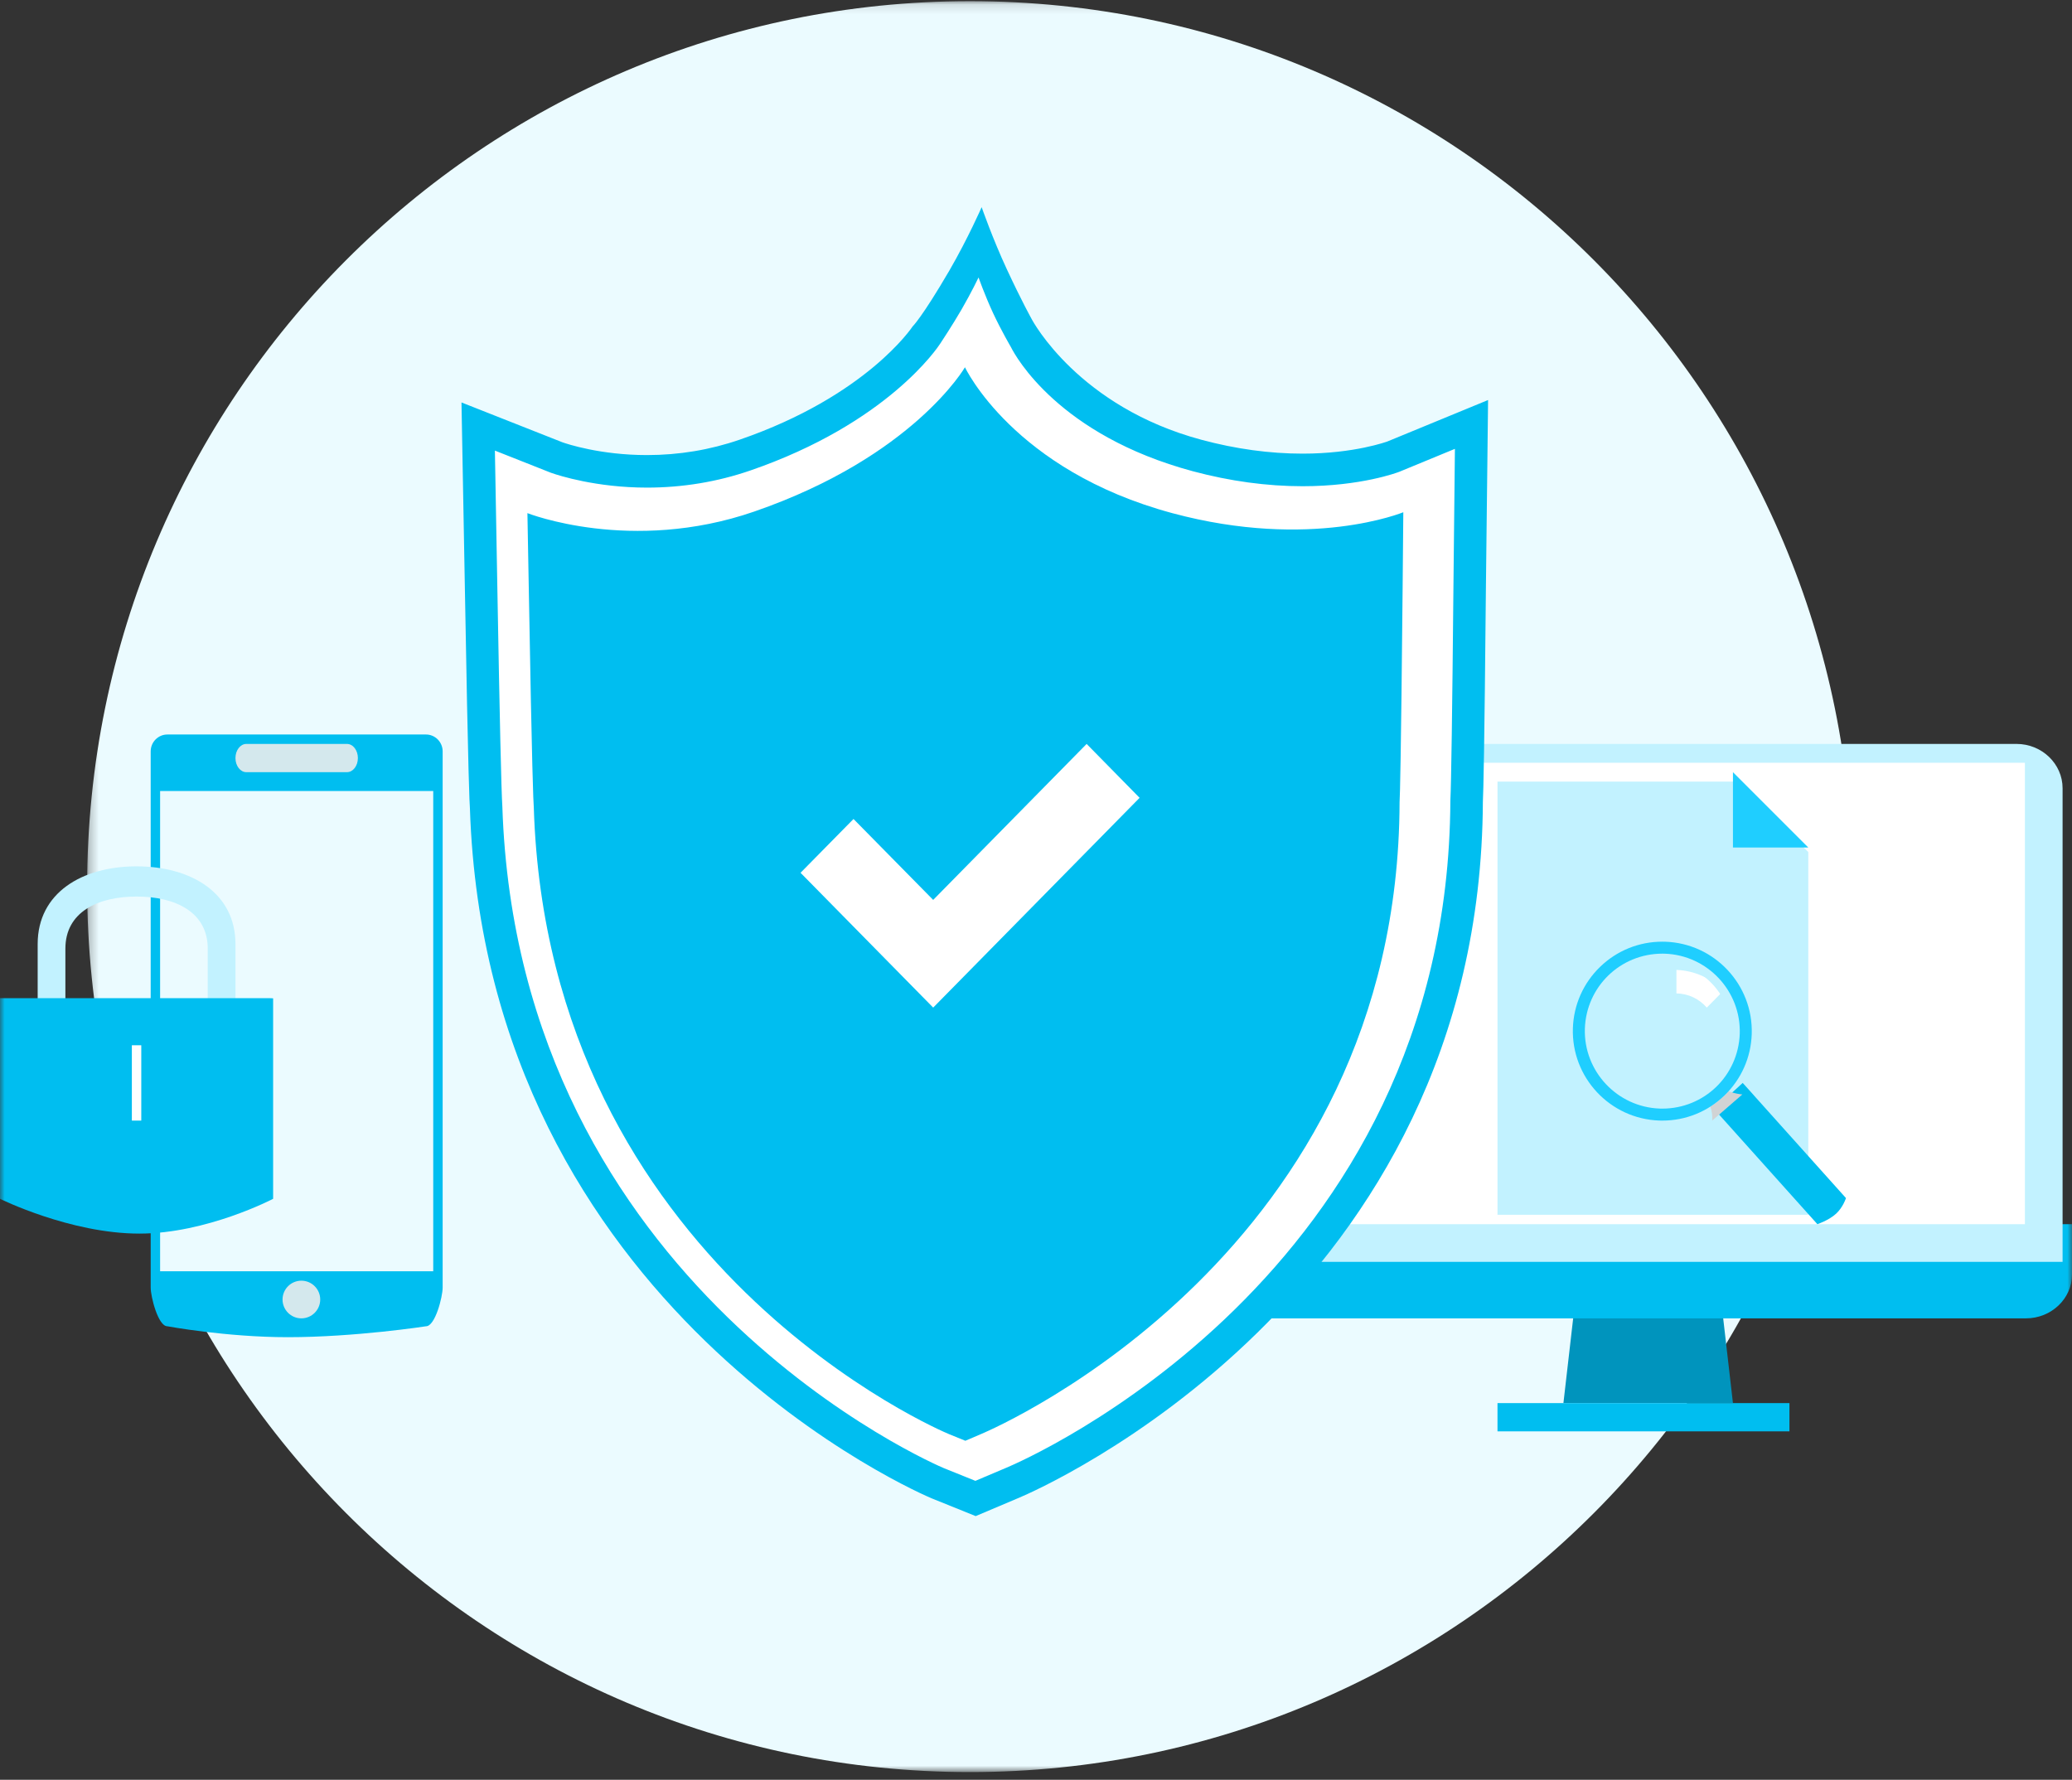 <?xml version="1.0" encoding="UTF-8"?>
<svg width="220px" height="189px" viewBox="0 0 220 189" version="1.1" xmlns="http://www.w3.org/2000/svg" xmlns:xlink="http://www.w3.org/1999/xlink">
    <rect x="0" y="0" width="220" height="189" fill="#333333" stroke="none"/>
    <!-- Generator: Sketch 59 (86127) - https://sketch.com -->
    <title>Group 36</title>
    <desc>Created with Sketch.</desc>
    <defs>
        <polygon id="path-1" points="0.253 0.124 187.724 0.124 187.724 188.182 0.253 188.182"></polygon>
        <polygon id="path-3" points="0 189 220 189 220 1 0 1"></polygon>
    </defs>
    <g id="Pages" stroke="none" stroke-width="1" fill="none" fill-rule="evenodd">
        <g id="9--Know-Fraud-" transform="translate(-574, -552)">
            <g id="Group-36" transform="translate(574, 552)">
                <g id="Group-3" transform="translate(9, 0)">
                    <mask id="mask-2" fill="white">
                        <use xlink:href="#path-1"></use>
                    </mask>
                    <g id="Clip-2"></g>
                    <path d="M93.989,188.182 C42.22,188.182 0.253,146.084 0.253,94.153 C0.253,42.222 42.22,0.123 93.989,0.123 C145.757,0.123 187.724,42.222 187.724,94.153 C187.724,146.084 145.757,188.182 93.989,188.182 Z" id="Fill-1" fill="#EBFBFF" mask="url(#mask-2)"></path>
                </g>
                <path d="M47,136.733 C47,137.717 46.206,140.841 45.235,140.841 C45.235,140.841 37.727,142 30.561,142 C24.02,142 17.765,140.841 17.765,140.841 C16.794,140.841 16,137.717 16,136.733 L16,79.79 C16,78.805 16.794,78 17.765,78 L45.235,78 C46.206,78 47,78.805 47,79.79 L47,136.733 Z" id="Fill-4" fill="#00BEF0"></path>
                <mask id="mask-4" fill="white">
                    <use xlink:href="#path-3"></use>
                </mask>
                <g id="Clip-7"></g>
                <polygon id="Fill-6" fill="#EBFBFF" mask="url(#mask-4)" points="17 135 46 135 46 84 17 84"></polygon>
                <path d="M38,80.499 C38,81.33 37.481,82 36.84,82 L26.157,82 C25.519,82 25,81.33 25,80.499 C25,79.672 25.519,79 26.157,79 L36.84,79 C37.481,79 38,79.672 38,80.499" id="Fill-11" fill="#D4E8ED" mask="url(#mask-4)"></path>
                <path d="M34,137.999 C34,139.102 33.103,140 32,140 C30.894,140 30,139.102 30,137.999 C30,136.895 30.894,136 32,136 C33.103,136 34,136.895 34,137.999" id="Fill-12" fill="#D4E8ED" mask="url(#mask-4)"></path>
                <path d="M6.943,100.731 L6.943,107.83 C6.943,111.669 10.333,114.793 14.5,114.793 C18.667,114.793 22.057,111.669 22.057,107.83 L22.057,100.731 C22.057,96.89 18.667,95.208 14.5,95.208 C10.333,95.208 6.943,96.89 6.943,100.731 M4,108.149 L4,100.247 C4,94.816 8.71,92 14.5,92 C20.289,92 25,94.816 25,100.247 L25,108.149 C25,113.582 20.289,118 14.5,118 C8.71,118 4,113.582 4,108.149" id="Fill-13" fill="#C2F2FF" mask="url(#mask-4)"></path>
                <path d="M0,106 L28.671,106 C28.782,106 28.891,106.008 29,106.016 L29,127.306 C28.999,127.307 21.948,131 14.799,131 C7.45,131 0,127.306 0,127.306 L0,106 Z" id="Fill-14" fill="#00BEF0" mask="url(#mask-4)"></path>
                <polygon id="Fill-15" fill="#FFFFFF" mask="url(#mask-4)" points="14 119 15 119 15 111 14 111"></polygon>
                <polygon id="Fill-16" fill="#0094BD" mask="url(#mask-4)" points="184 149 166 149 167.496 136 182.504 136"></polygon>
                <path d="M130,130 L130,135.35 C130,137.908 132.198,140 134.885,140 L215.115,140 C217.801,140 220,137.908 220,135.35 L220,130 L130,130 Z" id="Fill-17" fill="#00BEF0" mask="url(#mask-4)"></path>
                <path d="M214.115,79 L133.885,79 C131.199,79 129,81.116 129,83.703 L129,134 L170.735,134 L173.076,134 L219,134 L219,83.703 C219,81.116 216.802,79 214.115,79" id="Fill-18" fill="#C2F2FF" mask="url(#mask-4)"></path>
                <polygon id="Fill-19" fill="#FFFFFF" mask="url(#mask-4)" points="132 81 132 130 170.247 130 172.581 130 215 130 215 81"></polygon>
                <polygon id="Fill-20" fill="#00BEF0" mask="url(#mask-4)" points="159 152 190 152 190 149 159 149"></polygon>
                <polygon id="Fill-21" fill="#C2F2FF" mask="url(#mask-4)" points="192 129 192 90.48 184.293 83 159 83 159 129"></polygon>
                <polygon id="Fill-22" fill="#1FCEFF" mask="url(#mask-4)" points="184 90 192 90 184 82"></polygon>
                <path d="M186.22,116.32 L186.222,116.315 L185.036,115 L182,117.772 L184.212,120.238 L184.212,120.239 L192.965,130 C192.965,130 194.175,129.595 194.946,128.891 C195.692,128.209 196,127.228 196,127.228 L186.22,116.32 Z" id="Fill-23" fill="#00BEF0" mask="url(#mask-4)"></path>
                <path d="M181.798,119 C181.798,119 181.918,117.705 181.208,116.712 C180.498,115.718 181.765,114.43 182.587,115.273 C183.408,116.118 185,116.221 185,116.221 L181.798,119 Z" id="Fill-24" fill="#D1D3D4" mask="url(#mask-4)"></path>
                <path d="M181.224,107 L183,105.202 C181.712,103.903 179.958,103.073 178,103 L178,105.498 C179.271,105.505 180.428,106.089 181.224,107" id="Fill-28" fill="#FFFFFF" mask="url(#mask-4)"></path>
                <path d="M183.807,109.74 C183.669,113.705 180.456,116.81 176.493,116.81 C176.415,116.81 176.337,116.809 176.26,116.807 C172.237,116.667 169.068,113.28 169.193,109.26 C169.331,105.295 172.544,102.19 176.509,102.19 C176.586,102.19 176.665,102.191 176.741,102.193 C180.763,102.333 183.932,105.72 183.807,109.74 M176.814,100.005 C176.707,100.002 176.601,100 176.495,100 C174.023,100 171.682,100.947 169.901,102.667 C168.116,104.391 167.087,106.706 167.005,109.187 C166.833,114.421 170.952,118.821 176.187,118.995 C176.293,118.998 176.399,119 176.505,119 C178.976,119 181.318,118.053 183.099,116.333 C184.884,114.61 185.913,112.294 185.995,109.814 C186.167,104.579 182.049,100.179 176.814,100.005" id="Fill-29" fill="#C2F2FF" mask="url(#mask-4)"></path>
                <path d="M184.723,109.77 C184.568,114.232 180.952,117.728 176.492,117.728 C176.404,117.728 176.316,117.726 176.229,117.723 C171.703,117.565 168.136,113.755 168.277,109.23 C168.432,104.768 172.048,101.272 176.51,101.272 C176.597,101.272 176.685,101.274 176.771,101.276 C181.297,101.434 184.865,105.246 184.723,109.77 M176.814,100.005 C176.707,100.002 176.601,100 176.495,100 C174.023,100 171.681,100.947 169.901,102.667 C168.116,104.39 167.087,106.706 167.005,109.187 C166.833,114.421 170.952,118.821 176.187,118.995 C176.293,118.998 176.399,119 176.504,119 C178.976,119 181.318,118.053 183.099,116.334 C184.884,114.61 185.913,112.294 185.995,109.814 C186.167,104.579 182.049,100.179 176.814,100.005" id="Fill-30" fill="#1FCEFF" mask="url(#mask-4)"></path>
                <path d="M146.726,47.863 C146.691,47.88 143.032,49.281 137.149,49.281 C133.523,49.281 129.777,48.76 126.013,47.747 C112.382,44.054 108.133,35.966 107.856,35.418 L103.05,25 L97.367,34.914 C97.116,35.305 92.067,42.882 78.205,47.697 C74.891,48.845 71.402,49.428 67.84,49.428 C62.247,49.428 58.306,47.958 58.291,47.953 L50,44.646 L50.306,61.961 C50.661,82.399 50.79,84.609 50.837,85.275 C52.536,137.961 98.117,157.183 98.577,157.373 L102.57,159 L106.534,157.308 C108.485,156.482 154.257,136.377 154.483,84.568 C154.545,83.376 154.646,79.615 154.807,61.786 L154.884,53.528 L155,44.425 L146.726,47.863 Z" id="Fill-31" fill="#FFFFFF" mask="url(#mask-4)"></path>
                <path d="M52.547,47.85 L52.809,62.499 C53.052,76.229 53.229,84.011 53.337,85.615 C55.002,136.741 99.766,155.725 100.219,155.907 L103.565,157.256 L106.887,155.849 C108.802,155.044 153.773,135.551 153.996,85.024 C154.091,83.088 154.195,75.69 154.322,62.337 L154.479,47.666 L148.583,50.097 C148.381,50.18 144.5,51.634 138.31,51.634 C134.523,51.634 130.606,51.1 126.68,50.05 C112.423,46.224 107.827,37.833 107.355,36.89 C107.355,36.89 106.302,35.091 105.442,33.243 C104.574,31.378 103.9,29.465 103.9,29.465 C103.9,29.465 103.152,31.039 102.089,32.876 C101.129,34.534 99.844,36.471 99.844,36.471 C99.578,36.886 94.241,44.939 79.665,49.965 C76.155,51.173 72.466,51.781 68.694,51.781 C63.295,51.781 59.298,50.484 58.603,50.24 L58.473,50.195 L52.547,47.85 Z M103.596,161 L98.924,159.114 C98.444,158.922 51.63,139.193 49.893,85.794 C49.854,85.231 49.725,83.345 49.361,62.561 L49,42.737 L59.712,46.967 C60.177,47.132 63.725,48.326 68.694,48.326 C72.085,48.326 75.398,47.775 78.544,46.688 C92.008,42.051 96.852,34.736 96.902,34.663 C96.902,34.663 97.882,33.732 100.809,28.718 C102.784,25.304 104.229,22 104.229,22 C104.229,22 105.409,25.382 106.905,28.596 C108.517,32.06 109.526,33.855 109.526,33.855 C109.66,34.124 114.547,43.208 127.572,46.703 C131.208,47.681 134.824,48.174 138.31,48.174 C143.813,48.174 147.282,46.89 147.317,46.88 L158,42.48 L157.771,62.367 C157.604,80.222 157.507,83.902 157.448,85.119 C157.209,137.826 110.222,158.199 108.226,159.04 L103.596,161 Z" id="Fill-32" fill="#00BEF0" mask="url(#mask-4)"></path>
                <path d="M102.457,39 C102.457,39 96.991,48.484 80.073,54.327 C66.994,58.843 56,54.491 56,54.491 L56.15,62.75 C56.491,82.275 56.628,85.05 56.678,85.766 C58.2,134.5 100.351,152.129 100.779,152.301 L102.499,153 L104.209,152.269 C106.016,151.506 148.477,132.958 148.603,85.194 C148.652,84.286 148.752,80.908 148.926,62.625 L149,54.396 C149,54.396 139.192,58.453 124.497,54.499 C107.584,49.95 102.457,39 102.457,39 Z" id="Fill-33" fill="#00BEF0" mask="url(#mask-4)"></path>
                <polygon id="Fill-34" fill="#FFFFFF" mask="url(#mask-4)" points="119 84.06 115.036 80 98.533 96.887 89.963 88.126 86 92.178 98.533 105 98.533 104.997 98.533 105"></polygon>
                <path d="M88.423,92.685 L99.084,103.521 L117.578,84.722 L115.376,82.481 L99.084,99.043 L90.624,90.449 L88.423,92.685 Z M97.874,105.77 L85,92.684 L90.624,86.971 L99.083,95.564 L115.376,79 L121,84.723 L100.294,105.77 L99.084,107 L97.874,105.77 Z" id="Fill-35" fill="#FFFFFF" mask="url(#mask-4)"></path>
            </g>
        </g>
    </g>
</svg>